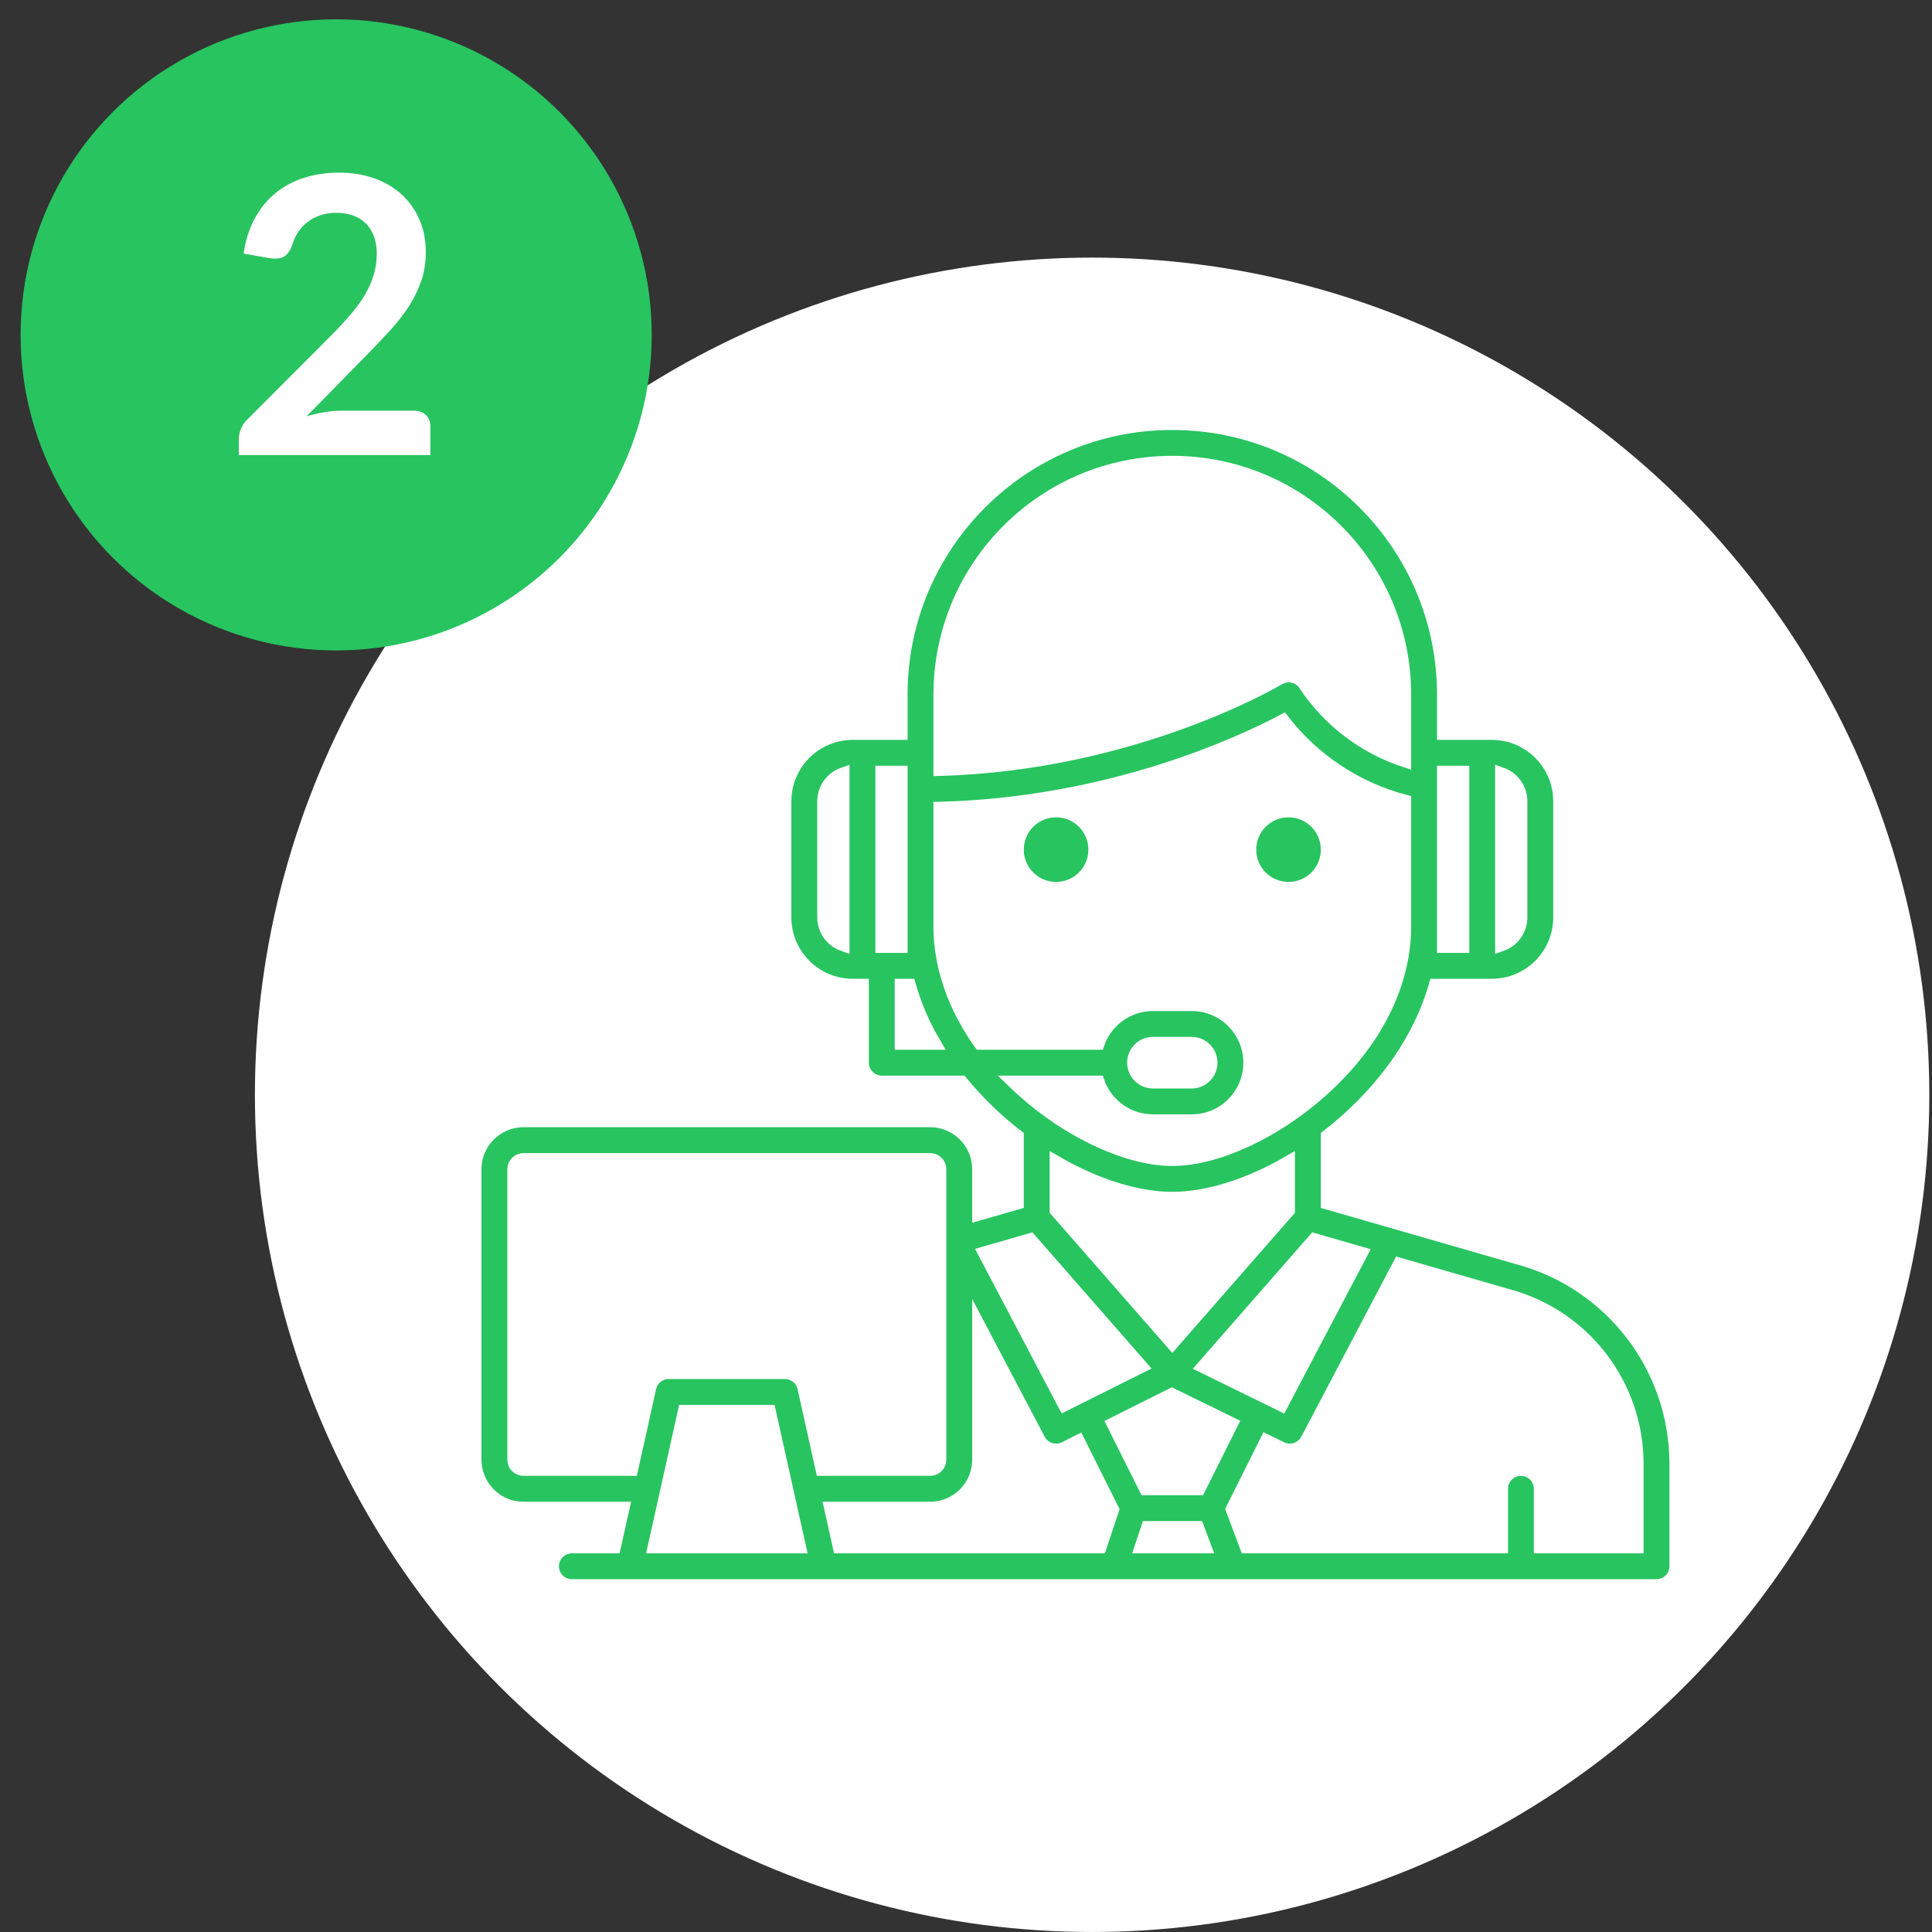 <?xml version="1.0" encoding="UTF-8"?>
<svg xmlns="http://www.w3.org/2000/svg" xmlns:xlink="http://www.w3.org/1999/xlink" id="Layer_1" x="0px" y="0px" width="300px" height="300px" viewBox="0 0 300 300" xml:space="preserve"><rect x="0" y="0" width="300" height="300" fill="#333333" stroke="none"/> <circle fill="#FFFFFF" cx="169.583" cy="170" r="130"></circle> <g> <path fill="#28C460" stroke="#FFFFFF" stroke-width="2" stroke-miterlimit="10" d="M170.005,131.931 c0,3.323-2.692,6.015-6.015,6.015c-3.323,0-6.015-2.692-6.015-6.015s2.692-6.015,6.015-6.015 C167.313,125.916,170.005,128.608,170.005,131.931L170.005,131.931z M170.005,131.931"></path> <path fill="#28C460" stroke="#FFFFFF" stroke-width="2" stroke-miterlimit="10" d="M206.095,131.931 c0,3.323-2.692,6.015-6.015,6.015s-6.015-2.692-6.015-6.015s2.692-6.015,6.015-6.015S206.095,128.608,206.095,131.931 L206.095,131.931z M206.095,131.931"></path> <path fill="#28C460" stroke="#FFFFFF" stroke-width="2" stroke-miterlimit="10" d="M235.602,195.314l-29.507-8.504v-10.387 c7.629-5.89,14.117-14.086,16.766-23.439h8.797c5.811-0.006,10.52-4.715,10.526-10.526v-18.045 c-0.006-5.811-4.715-10.52-10.526-10.526h-7.519v-6.015c0-23.253-18.851-42.105-42.105-42.105s-42.105,18.851-42.105,42.105v6.015 h-7.519c-5.811,0.006-10.52,4.715-10.526,10.526v18.045c0.006,5.811,4.715,10.52,10.526,10.526h1.504v12.03 c0,1.66,1.347,3.007,3.007,3.007h12.373c2.567,3.119,5.478,5.937,8.68,8.402v10.387l-6.015,1.733v-6.988 c-0.004-4.151-3.368-7.515-7.519-7.519H81.284c-4.151,0.004-7.515,3.368-7.519,7.519v45.112c0.004,4.151,3.368,7.515,7.519,7.519 H96.75l-1.339,6.015h-6.608c-1.66,0-3.007,1.347-3.007,3.007s1.347,3.007,3.007,3.007h168.42c1.66,0,3.007-1.347,3.007-3.007 v-15.913C260.224,212.284,250.115,199.155,235.602,195.314L235.602,195.314z M233.162,120.163c1.799,0.639,3.003,2.34,3.007,4.249 v18.045c-0.004,1.909-1.208,3.611-3.007,4.249V120.163z M224.14,119.901h3.007v27.067h-3.007V119.901z M130.908,146.707 c-1.799-0.639-3.003-2.34-3.007-4.249v-18.045c0.004-1.909,1.208-3.611,3.007-4.249V146.707z M211.388,194.595l-12.402,23.576 l-12.153-5.954l17.26-19.723L211.388,194.595z M182.035,208.566l-18.045-20.624v-7.478c6.158,3.564,12.578,5.602,18.045,5.602 c5.467,0,11.887-2.038,18.045-5.602v7.478L182.035,208.566z M145.945,107.871c0-19.933,16.157-36.09,36.09-36.09 s36.09,16.157,36.09,36.09v10.268c-6.361-2.093-11.83-6.269-15.527-11.854c-0.897-1.327-2.676-1.719-4.047-0.891 c-0.227,0.139-22.272,13.256-52.606,14.09V107.871z M136.923,119.901h3.008v27.067h-3.008V119.901z M139.93,162.006v-9.022h1.279 c0.908,3.16,2.215,6.191,3.887,9.022H139.93z M157.415,168.021h13.109c1.277,3.601,4.682,6.011,8.504,6.015h6.015 c4.983,0,9.022-4.04,9.022-9.022c0-4.983-4.04-9.022-9.022-9.022h-6.015c-3.822,0.004-7.227,2.414-8.504,6.015h-18.331 c-5.289-7.399-6.248-14.147-6.248-18.045v-18.462c26.413-0.678,46.551-10.041,53.301-13.61c4.75,6.126,11.386,10.518,18.879,12.5 v19.572c0,5.169-1.676,15.339-12.909,25.405c-7.241,6.489-16.343,10.685-23.181,10.685s-15.94-4.196-23.181-10.685 C158.355,168.92,157.877,168.468,157.415,168.021L157.415,168.021z M176.02,165.014c0.002-1.66,1.347-3.005,3.007-3.008h6.015 c1.66,0,3.007,1.347,3.007,3.008c0,1.66-1.347,3.007-3.007,3.007h-6.015C177.367,168.019,176.022,166.674,176.02,165.014 L176.02,165.014z M159.978,192.494l17.23,19.692l-11.928,5.962l-12.417-23.604L159.978,192.494z M101.573,240.201l1.872-8.413 v-0.004l2.81-12.635h13.217l2.81,12.635v0.004l1.872,8.413H101.573z M127.641,228.171l-2.82-12.684 c-0.307-1.376-1.527-2.355-2.937-2.353H103.84c-1.41-0.002-2.63,0.977-2.937,2.353l-2.82,12.684h-16.8 c-0.83,0-1.504-0.674-1.504-1.504v-45.112c0-0.83,0.674-1.504,1.504-1.504h63.157c0.83,0,1.504,0.674,1.504,1.504v45.112 c0,0.83-0.674,1.504-1.504,1.504H127.641z M170.843,240.201h-40.529l-1.339-6.015h15.466c4.151-0.004,7.515-3.368,7.519-7.519 V205.75l9.369,17.804c0.762,1.449,2.542,2.023,4.006,1.294l2.12-1.065l5.316,10.632L170.843,240.201z M177.185,240.201l1.005-3.007 h7.777l1.128,3.007H177.185z M186.194,231.179h-8.318l-5.04-10.082l9.128-4.564l9.277,4.541L186.194,231.179z M254.215,240.201 h-15.037v-9.022c0-1.66-1.347-3.007-3.007-3.007s-3.007,1.347-3.007,3.007v9.022h-39.646l-2.189-5.843l5.316-10.638l2.32,1.136 c0.41,0.202,0.862,0.307,1.32,0.307c1.118,0.002,2.144-0.619,2.665-1.609l14.342-27.259l16.68,4.809 c0.024,0.004,0.045,0.012,0.067,0.02c11.887,3.133,20.171,13.88,20.177,26.173V240.201z M254.215,240.201"></path> </g> <circle fill="#28C460" cx="52.2" cy="52" r="49"></circle> <g> <path fill="#FFFFFF" d="M52.62,26.807c2,0,3.83,0.295,5.49,0.885c1.66,0.59,3.08,1.425,4.26,2.505c1.18,1.08,2.1,2.38,2.76,3.9 s0.99,3.21,0.99,5.07c0,1.6-0.235,3.08-0.705,4.44c-0.47,1.36-1.101,2.66-1.89,3.9c-0.791,1.24-1.715,2.44-2.775,3.6 c-1.061,1.16-2.17,2.34-3.33,3.54l-9.81,9.99c0.96-0.28,1.905-0.495,2.835-0.645c0.93-0.15,1.815-0.225,2.655-0.225h11.13 c0.799,0,1.435,0.225,1.905,0.675c0.47,0.45,0.705,1.045,0.705,1.785v4.44H37.08v-2.46c0-0.5,0.105-1.025,0.315-1.575 c0.21-0.55,0.544-1.045,1.005-1.485l13.17-13.2c1.1-1.12,2.085-2.19,2.955-3.21s1.595-2.029,2.175-3.03 c0.58-1,1.025-2.015,1.335-3.045c0.31-1.03,0.465-2.115,0.465-3.255c0-1.04-0.15-1.955-0.45-2.745s-0.725-1.455-1.275-1.995 c-0.55-0.54-1.21-0.945-1.98-1.215c-0.771-0.27-1.635-0.405-2.595-0.405c-0.88,0-1.695,0.125-2.445,0.375 c-0.75,0.25-1.415,0.6-1.995,1.05c-0.58,0.45-1.07,0.975-1.47,1.575c-0.4,0.6-0.701,1.26-0.9,1.98c-0.34,0.92-0.78,1.53-1.32,1.83 c-0.54,0.3-1.32,0.371-2.34,0.21l-3.9-0.69c0.3-2.08,0.88-3.905,1.74-5.475c0.86-1.57,1.935-2.88,3.225-3.93 c1.29-1.05,2.77-1.84,4.44-2.37C48.904,27.072,50.7,26.807,52.62,26.807z"></path> </g> </svg>
